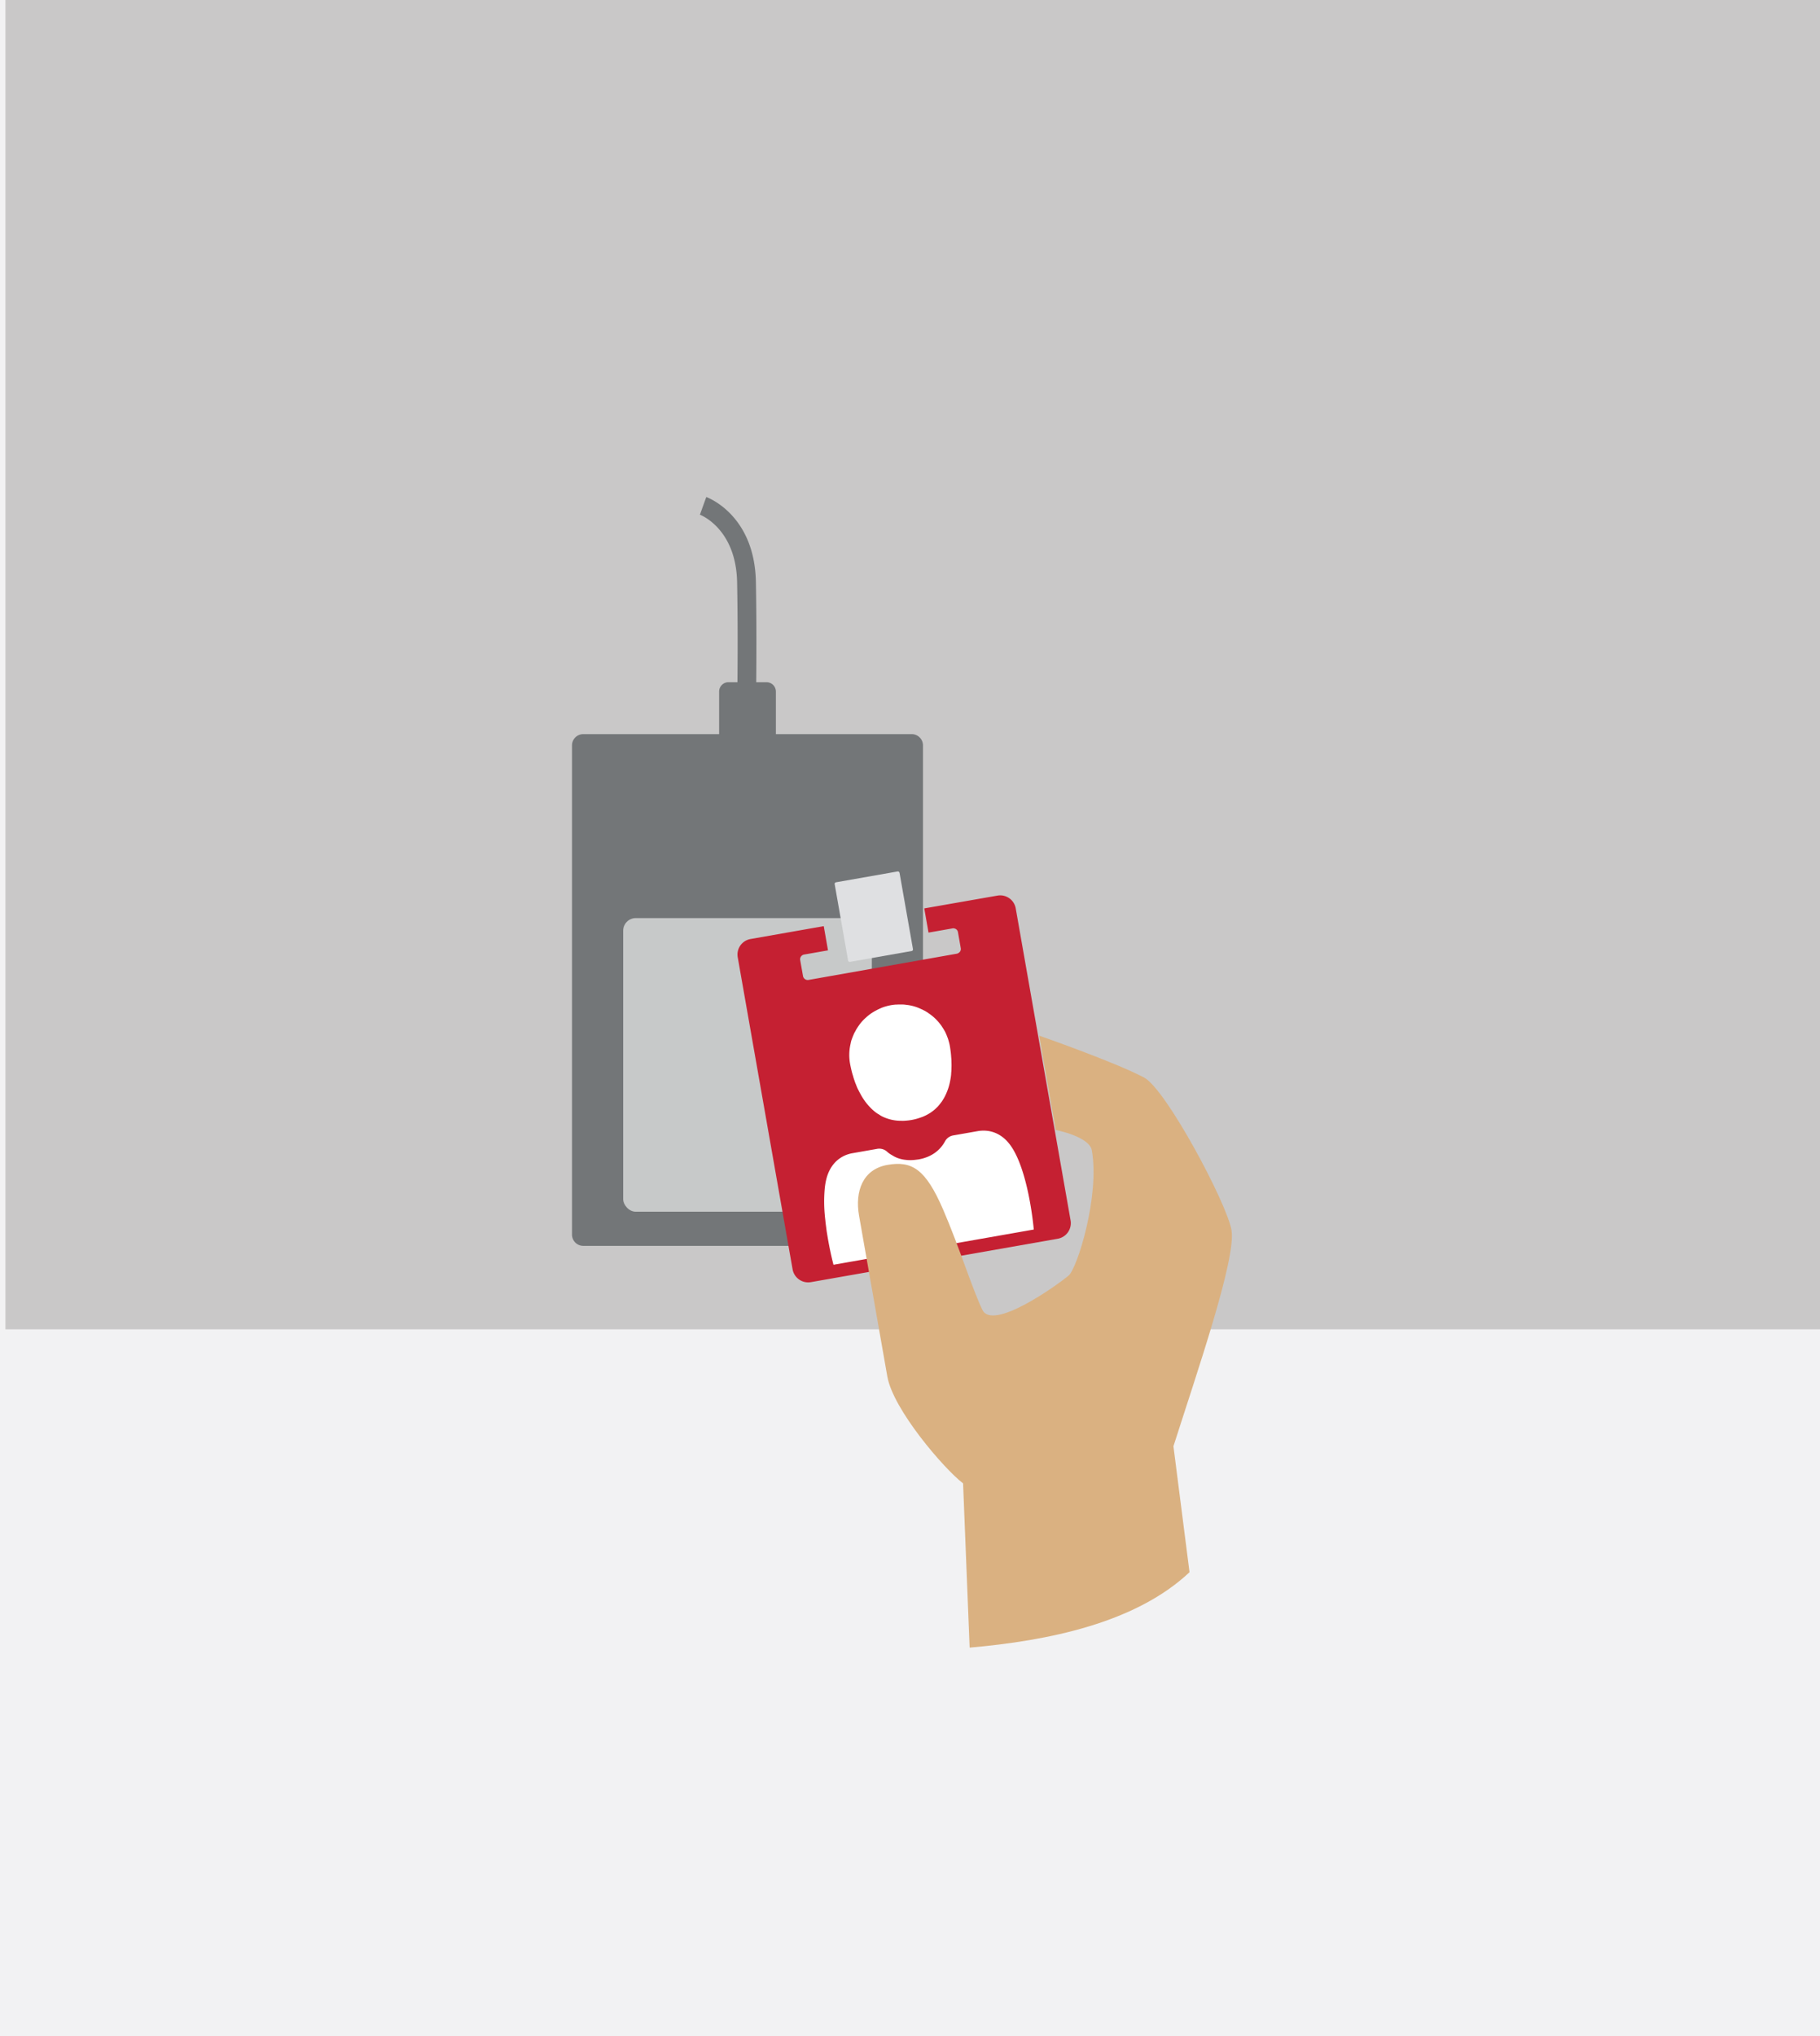 <svg xmlns="http://www.w3.org/2000/svg" width="1018.04" height="1138.6" viewBox="0 0 1018.04 1138.6"><defs><style>.cls-1{fill:#f2f2f3;}.cls-2{fill:#c9c8c8;}.cls-3{fill:#737678;}.cls-4{fill:#c7c9c9;}.cls-5{fill:#c52032;}.cls-6{fill:#fff;}.cls-7{fill:#dfe0e2;}.cls-8{fill:#dab181;}</style></defs><g id="Layer_3" data-name="Layer 3"><rect class="cls-1" width="1018.04" height="1138.6"/></g><g id="Layer_1" data-name="Layer 1"><rect class="cls-2" x="3.04" y="-3.4" width="1018.96" height="746.79"/><path class="cls-3" d="M510,410.55H434v-23.8a5.26,5.26,0,0,0-5.26-5.25H423c.13-14.14.2-35.72-.18-56.06-.72-37.3-26.65-47.09-27.75-47.49l-3.57,9.88c.2.07,20.24,7.65,20.81,37.82.4,20.25.32,41.79.19,55.85h-5a5.25,5.25,0,0,0-5.25,5.25v23.8h-76a6.28,6.28,0,0,0-6.29,6.3V690.39a6.3,6.3,0,0,0,6.29,6.32H510a6.3,6.3,0,0,0,6.28-6.32V416.85A6.29,6.29,0,0,0,510,410.55Z"/><rect class="cls-4" x="348.59" y="513.42" width="139.08" height="164.2" rx="7.02"/><path class="cls-5" d="M557.83,500.86,517,508l2.38,13.53,13.33-2.34a2,2,0,0,1,1,0,2.54,2.54,0,0,1,2.13,2.07l1.58,9a2.52,2.52,0,0,1-1.29,2.67,1.91,1.91,0,0,1-.93.4L452.26,548a2.68,2.68,0,0,1-3.08-2.13l-1.59-9a2.69,2.69,0,0,1,2.17-3.06l13.39-2.35-2.38-13.54-40.92,7.2a8.81,8.81,0,0,0-7.2,10.16l30.7,174.57A8.86,8.86,0,0,0,453.6,717l138-24.26a8.86,8.86,0,0,0,7.25-10.23l-30.7-174.57a8.81,8.81,0,0,0-10.29-7.08"/><path class="cls-6" d="M501.39,561.82a16,16,0,0,1,2.4-.07,6.46,6.46,0,0,1,1.07,0c.82,0,1.6.12,2.38.22a24.44,24.44,0,0,1,8,2.32,12.26,12.26,0,0,1,1.67.81,6,6,0,0,1,1.11.62,8.94,8.94,0,0,1,1.33.87,26.42,26.42,0,0,1,6.45,6,14.34,14.34,0,0,1,1.4,2c.06,0,.07,0,.08.1.48.73.9,1.47,1.33,2.21a26.3,26.3,0,0,1,1.28,3,14.48,14.48,0,0,1,.75,2.25,22.64,22.64,0,0,1,.67,2.79c.21,1.18.37,2.43.53,3.68.09.86.18,1.72.22,2.58a25,25,0,0,1,.15,2.88,28.48,28.48,0,0,1,0,3.2,22.8,22.8,0,0,1-.18,3,1.51,1.51,0,0,1,0,.47,28.46,28.46,0,0,1-.42,3A32,32,0,0,1,528,614.11l-1.05,1.7c-.47.66-1,1.34-1.48,1.94s-.83,1-1.27,1.45a1,1,0,0,0-.26.22,19.71,19.71,0,0,1-1.57,1.44,24.34,24.34,0,0,1-6.45,3.75.81.81,0,0,1-.33.11c-.82.32-1.72.59-2.61.87a30.39,30.39,0,0,1-3.16.73,29.54,29.54,0,0,1-3.16.38,16.2,16.2,0,0,1-2.4.07,23.87,23.87,0,0,1-10.83-2.45,12.08,12.08,0,0,1-1.78-1.09,14.2,14.2,0,0,1-2.26-1.52,22.88,22.88,0,0,1-2.23-2c-.37-.4-.72-.74-1.09-1.14a33.28,33.28,0,0,1-4.78-6.83c-.42-.69-.71-1.33-1.06-2a21.38,21.38,0,0,1-1.38-3.13,19,19,0,0,1-.88-2.34,22.14,22.14,0,0,1-.81-2.59,33.94,33.94,0,0,1-.94-3.38c-.28-1.23-.54-2.41-.75-3.59a27.2,27.2,0,0,1,.34-11.1,13,13,0,0,1,.71-2.63c.32-.87.64-1.68,1-2.51a12.58,12.58,0,0,1,1-1.91,11.58,11.58,0,0,1,1-1.75c.36-.59.79-1.19,1.21-1.78,0-.06,0-.06.05-.07a24.09,24.09,0,0,1,3.71-4c.5-.49,1.07-.94,1.63-1.39a26.55,26.55,0,0,1,3.75-2.4c.38-.18.75-.42,1.19-.62.7-.35,1.41-.65,2.18-1a28.12,28.12,0,0,1,5.26-1.45,25.39,25.39,0,0,1,2.88-.33"/><path class="cls-6" d="M578.33,687.57,466.22,707.28c-1.28-4.95-2.6-11.11-3.61-17.56-.2-1.12-.35-2.32-.5-3.51s-.36-2.67-.47-4c-.12-1-.25-2.11-.32-3.14a81,81,0,0,1-.07-13.47,37.29,37.29,0,0,1,.73-5.19c2.19-10.27,8.85-14.46,14.84-15.51l13.73-2.42a6.54,6.54,0,0,1,5.48,1.42,13.89,13.89,0,0,0,3,2.14,15.31,15.31,0,0,0,2.47,1.31,17.76,17.76,0,0,0,4.25,1.17c0,.06.07.05.13,0a20.39,20.39,0,0,0,4.85.19,15.48,15.48,0,0,0,1.67-.17,7.7,7.7,0,0,0,1.1-.14l.17,0c7.58-1.33,12.29-5.24,15-10.26a6.48,6.48,0,0,1,4.61-3.2l13.74-2.41c6-1,13.68.62,19.24,9.52,7.08,11.2,10.72,32.24,12,45.5"/><path class="cls-7" d="M503.17,488.09l7.51,42.68a.9.9,0,0,1-.75,1.06l-34.42,6.06a1,1,0,0,1-1-.42.66.66,0,0,1-.12-.32l-7.5-42.69a.69.69,0,0,1,0-.35.93.93,0,0,1,.75-.71l34.42-6.06a.9.9,0,0,1,1.07.75"/><path class="cls-8" d="M688.87,688c-2.4-14.66-36.51-78.83-48.93-85.42-16.51-8.73-58.68-23.43-58.68-23.43l9.28,52.77s18.83,3.6,20.2,11.41c4.51,25.65-8.27,66.11-13,70-7,5.84-42.52,31.08-48.24,19.15s-12.88-35.06-22-56.19c-9.78-22.54-17.37-27.27-31.12-24.85s-18.27,14.71-15.85,28.45l15.81,89.88c3.26,18.56,31.8,51.7,42.37,59.77l3.67,91.85c44.27-3.88,92.88-13.84,123-42.17l-9-70.44C669.42,767.89,691.51,704,688.87,688Z"/></g></svg>